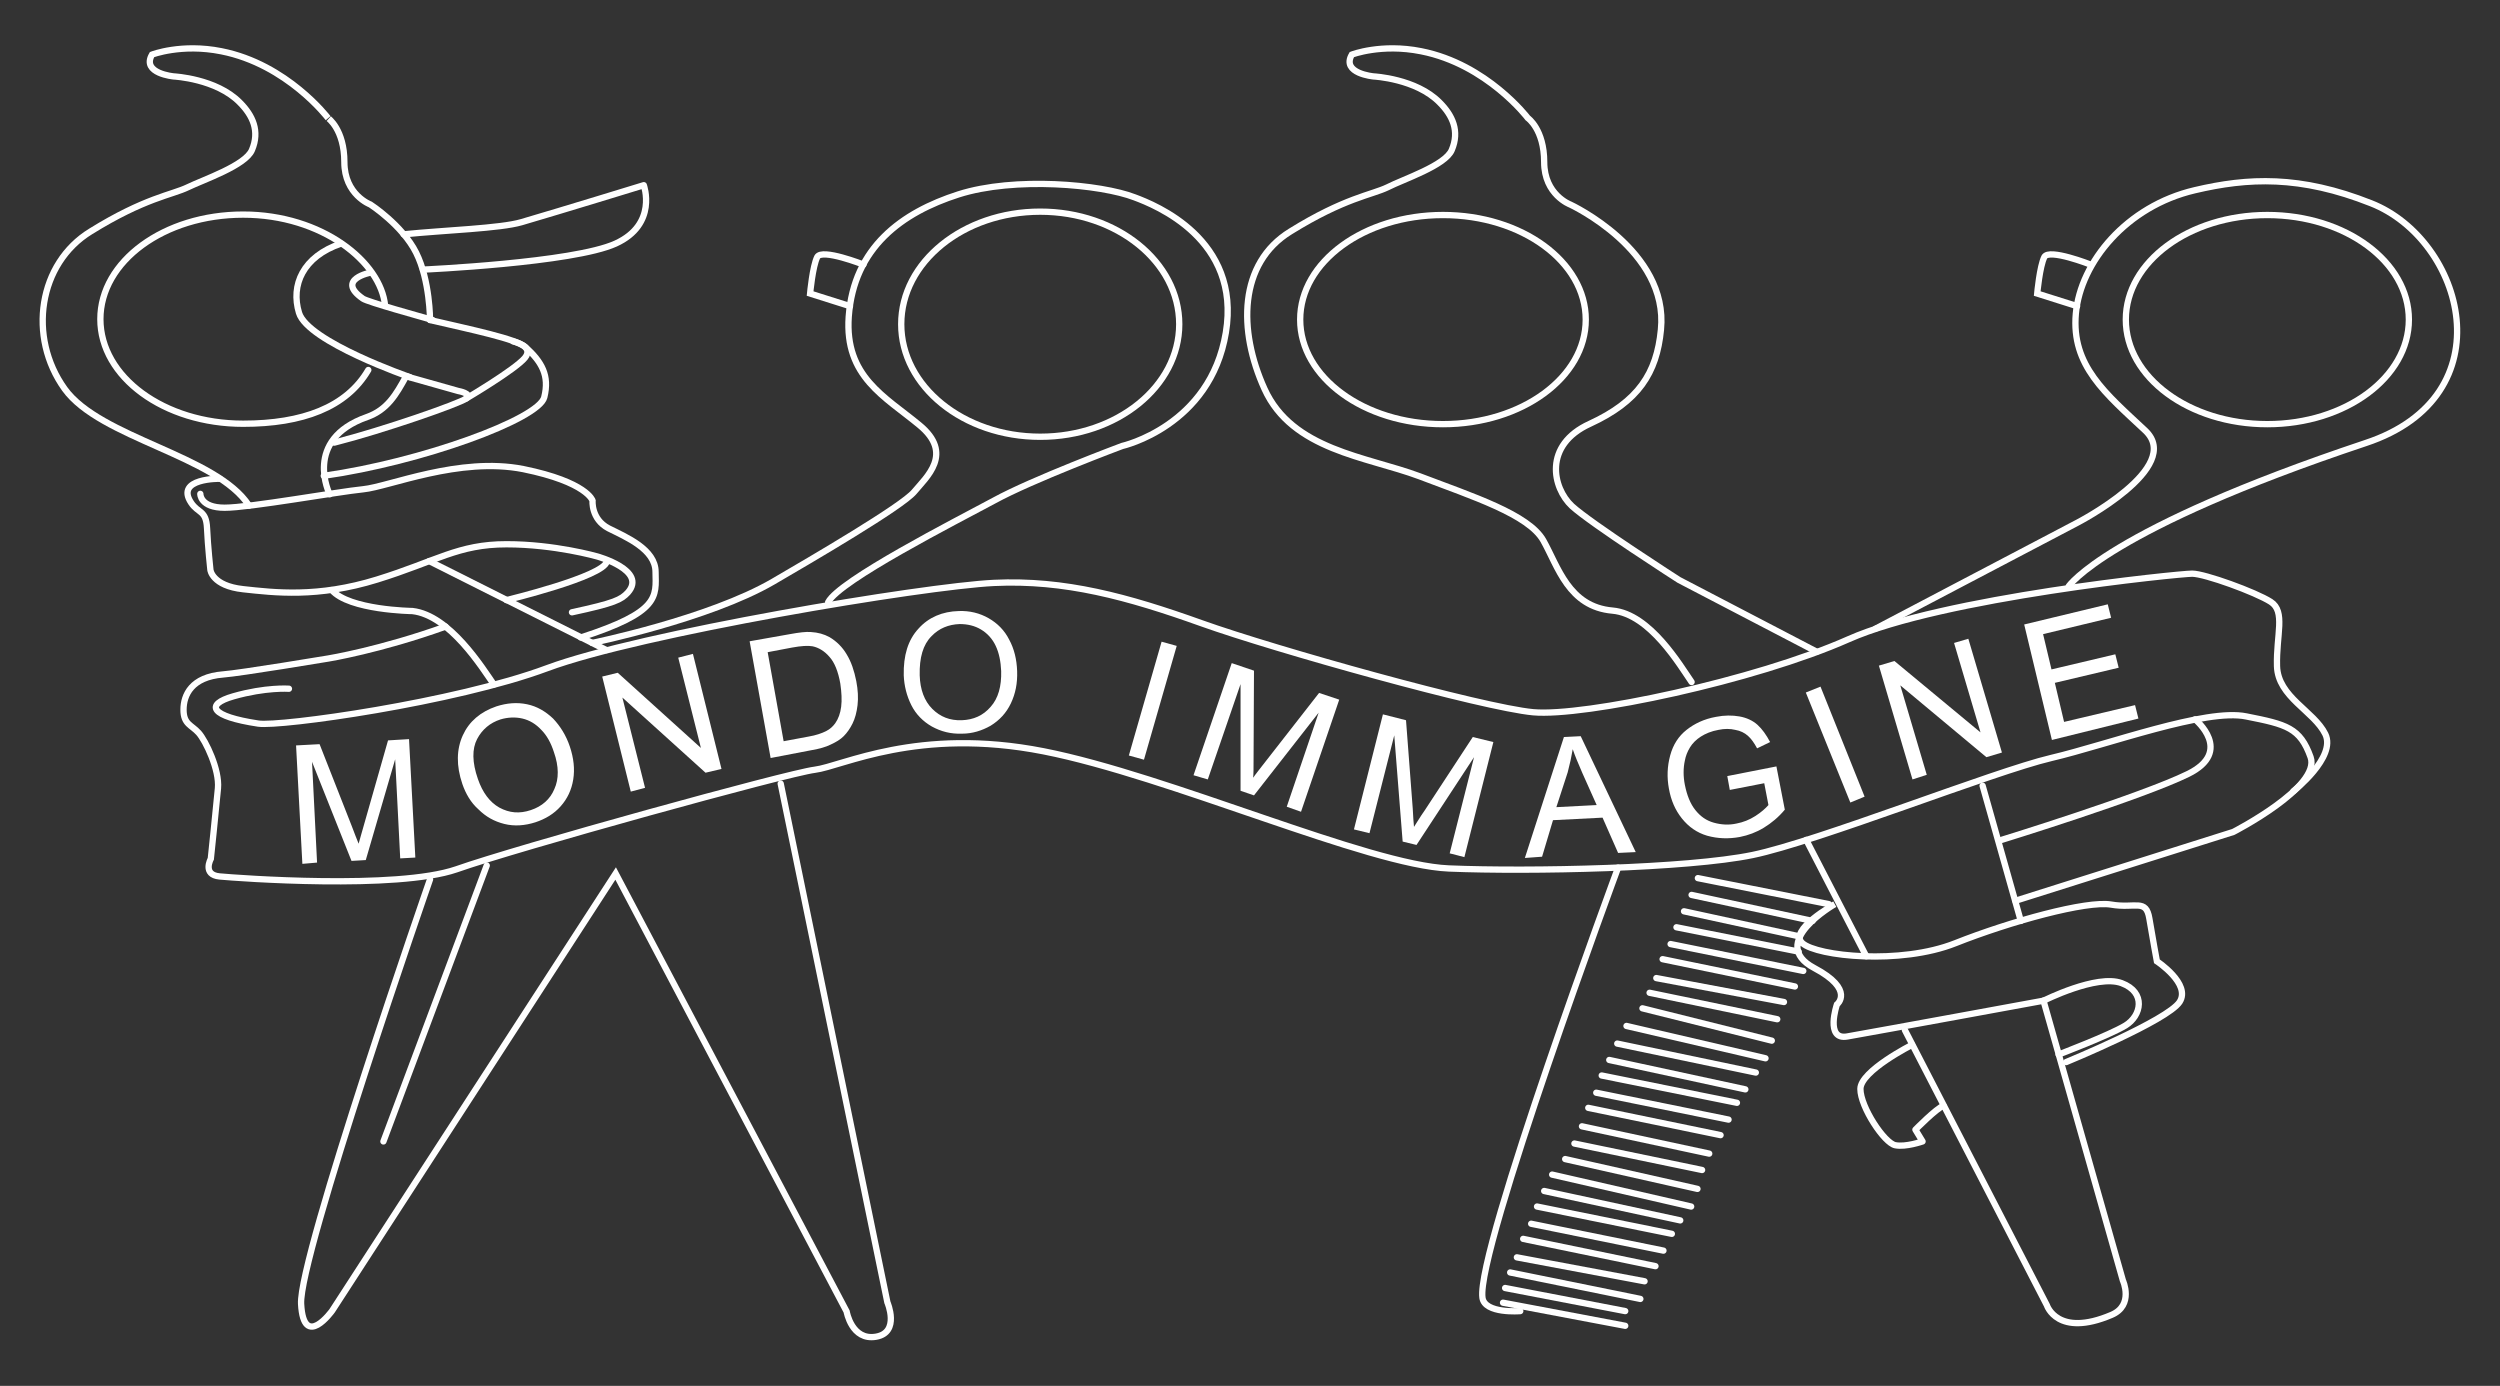 <?xml version="1.0" encoding="utf-8"?>
<!-- Generator: Adobe Illustrator 27.9.4, SVG Export Plug-In . SVG Version: 9.03 Build 54784)  -->
<svg version="1.1" id="Livello_1" xmlns="http://www.w3.org/2000/svg" xmlns:xlink="http://www.w3.org/1999/xlink" x="0px" y="0px"
	 viewBox="0 0 595.3 330" style="enable-background:new 0 0 595.3 330;" xml:space="preserve">
<rect x="0" y="0" width="595.3" height="330" fill="#333333" stroke="none"/>
<style type="text/css">
	.st0{fill:none;stroke:#FFFFFF;stroke-width:1.5;stroke-linecap:round;stroke-miterlimit:10;}
	.st1{fill:none;stroke:#FFFFFF;stroke-width:1.5;stroke-linecap:round;stroke-linejoin:round;stroke-miterlimit:10;}
	.st2{fill:#FFFFFF;}
</style>
<g>
	<path id="XMLID_62_" class="st0" d="M96.7,89.6c-2.4,4.4-4.5,8-9.3,9.7c-15.4,5.4-8.9,18.4-8.9,18.4"/>
	<path id="XMLID_4_" class="st0" d="M59.3,120.4c-7.8-12-35.4-16-43.9-27.8c-8.9-12.4-6.2-29.9,6.2-37.5c12.9-8,19.4-8.7,23.1-10.5
		s13.8-5.2,15.3-8.9c1.9-4.5,0.2-8.2-2.9-11.3c-5.6-5.7-15.7-6.2-15.7-6.2s-7.8-0.7-5.2-5.2c0,0,7-2.7,16.5-0.8
		c15.7,3.1,25.4,15.9,25.4,15.9S82,30.8,82,38.6s6.2,10.1,6.2,10.1s7.6,4.9,10.9,11.5c3.3,6.6,3.3,16,3.3,16"/>
	<path id="XMLID_49_" class="st0" d="M117.6,163c-2.7-3.9-10.5-16.5-19.4-17.5c0,0-15.1-0.2-19.2-5"/>
	<path id="XMLID_45_" class="st0" d="M185.9,186.6l25.4,123.5c0,0,3.1,7.2-2.7,8.2c-5.8,1-7-6-7-6l-55-104.3L79.1,312.1
		c0,0-6.8,9.5-7.4-1.6s30.7-101.1,30.7-101.1"/>
	<line id="XMLID_3_" class="st0" x1="102.2" y1="133.6" x2="144.4" y2="154.8"/>
	<path id="XMLID_2_" class="st0" d="M141,153.1c0,0,27.8-5.7,43.1-14.6c9.1-5.3,30.7-17.9,33.6-21.4c2.9-3.5,9.5-9.1,1.2-15.9
		c-8.2-6.8-17.8-11.5-16.8-25.8c1.2-16.5,12.7-24.8,26.1-29.1s34-2.4,42,0.7c4.8,1.8,25.4,9.9,21.7,32.2s-24.7,27-24.7,27
		s-21.4,8-30.5,13c-9.1,4.9-36.8,19-39.5,24.2"/>
	<path id="XMLID_33_" class="st0" d="M87.7,88.1C82.5,97,72,100.9,57.9,100.9c-18.8,0-34-11.1-34-24.9s15.2-24.9,34-24.9
		s32.8,11.3,33.8,21.7"/>
	<line id="XMLID_65_" class="st0" x1="444.4" y1="227.7" x2="430.1" y2="200"/>
	<path id="XMLID_51_" class="st0" d="M486.6,238.3l18.9,66.6c0,0,2.7,5.9-2.7,8.2c-12.9,5.5-15.4-2.3-15.4-2.3l-33.8-65.5"/>
	<line id="XMLID_63_" class="st0" x1="472.1" y1="187.1" x2="481.2" y2="219.3"/>
	<path id="XMLID_48_" class="st0" d="M402.8,162.4c-2.7-3.9-9.9-16.2-18.8-17c-10.5-0.9-13-10.5-16.5-16.7
		c-3.5-6.2-16.9-10.5-29.5-15.3c-12.6-4.7-30.3-6.2-36.9-20.8c-6.3-13.9-6.2-29.9,6.2-37.5c12.9-8,19.4-8.7,23.1-10.5
		c3.7-1.9,13.8-5.2,15.3-8.9c1.9-4.5,0.2-8.2-2.9-11.3c-5.6-5.7-15.7-6.2-15.7-6.2s-7.8-0.7-5.2-5.2c0,0,7-2.7,16.5-0.8
		c15.7,3.1,25.4,15.9,25.4,15.9s3.9,2.7,3.9,10.5s6.2,10.1,6.2,10.1s23.5,10.9,21.6,29.8c-1,10.4-5.4,17.1-16.9,22.4
		c-11.2,5.1-8.9,15.3-4.3,19.6c4.6,4.2,25.5,17.6,25.5,17.6l32.8,17.1"/>
	<path id="XMLID_15_" class="st0" d="M402.8,168.4"/>
	<path id="XMLID_46_" class="st0" d="M362,312.2c0,0-8.5,0.7-9-3.2c-1.5-11.1,32.3-102.4,32.3-102.4"/>
	<ellipse id="XMLID_10_" class="st0" cx="343.6" cy="76.1" rx="34" ry="24.9"/>
	<path id="XMLID_60_" class="st0" d="M106.1,149.2c-15.6,5.6-27.9,7.6-27.9,7.6s-21,3.5-25.1,3.8c-7.5,0.6-9.4,4.9-9.4,8.4
		s1.9,3.6,3.6,5.5c1.7,1.9,5,8.8,4.6,13.2c-0.4,4.4-1.7,16.8-1.7,16.8s-2.1,3.8,2.1,4.2c4.2,0.4,42.2,3.2,56.4-1.7
		c14.1-5,78.8-22.9,85.3-23.7s24.5-10.3,54.5-4.4c30,5.9,77.2,27.1,96.5,27.9s56.8,0,72.3-3.2s57.5-19.9,71.1-23.1
		c13.6-3.2,36.9-11.9,46.5-9.9c9.6,1.9,12.8,2.7,15.3,9.7c2.5,7.1-18.4,17.8-18.4,17.8l-51.9,16.4"/>
	<path id="XMLID_66_" class="st0" d="M52.4,114c0,0-10.8-0.2-6.9,5.7c1.7,2.6,3.6,1.7,3.8,6.1s0.8,9.9,0.8,9.9s0.4,3.8,7.8,4.6
		s17.7,2.1,31.9-2.3c14.2-4.4,19.3-8.4,30.8-8.4s21.6,2.9,21.6,2.9s12,3.3,7.3,8.6c-1.6,1.7-3.1,2.5-13.3,4.7"/>
	<path id="XMLID_64_" class="st0" d="M102.4,76.2c9.8,2.3,20.6,4.5,22.8,6.5c3.8,3.5,5.7,6.7,4.4,11.9c-1.3,5.2-29.2,15.4-52.5,18.7
		"/>
	<path id="XMLID_56_" class="st0" d="M88.3,64.9c0,0-8.5,1.6-1.9,6.2c1.1,0.8,14.2,4.4,16.6,5.1"/>
	<path id="XMLID_6_" class="st1" d="M96.1,55.8c9.9-1,23-1.4,28.1-2.9c9.9-2.9,29.1-8.8,29.1-8.8s3.4,9.3-6.7,13.9
		s-45.9,6.2-45.9,6.2"/>
	<path id="XMLID_58_" class="st0" d="M96.7,89.6l12.4,3.5c0,0,3.5,0.6,1.9,1.8s-19.6,7.5-31.4,10.5"/>
	<path id="XMLID_55_" class="st0" d="M81.2,58c-9.1,3.1-12,9.9-10,16.5c2.1,6.9,26.4,15.3,26.4,15.3"/>
	<path id="XMLID_5_" class="st0" d="M546.1,188.4c0,0,10.3-8.1,7.6-13.6c-2.7-5.5-11.3-8.8-11.5-16.2s2.1-13-1.5-15.3
		c-3.6-2.3-15.7-6.7-18.7-6.7c-3.1,0-59.5,5.7-81.8,15.6s-63.1,18.5-75.1,17.4s-61.4-14.9-79-21.2s-32.6-10.4-49.4-9.6
		c-16.8,0.8-84.4,12.1-106.4,20.3c-22,8.2-63.6,14-68.8,13.2c-11.3-1.7-12.9-4.5-5.9-6.5c7.7-2.2,13.2-1.8,13.2-1.8"/>
	<ellipse id="XMLID_7_" class="st0" cx="247.7" cy="77.2" rx="33.1" ry="26.8"/>
	<path id="XMLID_9_" class="st0" d="M47.7,117.6c0,0-0.1,3.3,5.8,3.3s26.9-3.8,33-4.4s22.9-7.8,38.1-4.8c15.2,3.1,16.5,7.5,16.5,7.5
		s-0.4,4.4,3.8,6.6c4.2,2.1,11.2,5,11.2,10.4c0.1,5.9,1.1,9.5-17.8,15.6"/>
	<path id="XMLID_12_" class="st0" d="M446.6,149.7l48-25.2c0,0,25.6-13.2,16.2-22s-17.6-15.4-16.5-27.8
		c1.1-12.3,12.1-25.6,28.3-29.4c12.7-3,25.1-3.6,42,3.1c22.1,8.7,32.6,45.9-1.3,57.1c-61.7,20.6-70.7,34.1-70.7,34.1"/>
	<ellipse id="XMLID_8_" class="st0" cx="539.9" cy="76.1" rx="33.7" ry="24.9"/>
	<path id="XMLID_13_" class="st0" d="M522.7,171.3c0,0,9.3,7.6-1.7,13c-11,5.4-44.4,15.7-44.4,15.7"/>
	<path id="XMLID_14_" class="st0" d="M492,252.9c0,0,24.1-9.9,27-14.3c2.8-4.3-5.4-9.7-5.4-9.7s-1-5.4-1.8-10.2
		c-0.8-4.8-3.3-2.3-9.1-3.3s-24,4-37.1,9.2s-32.9,3.1-36.4,0s7.7-9.3,7.7-9.3s-16.2,9.2-4.9,15.2c9.8,5.2,5.4,8.7,5.4,8.7
		s-2.9,8.6,2.5,7.6c8-1.4,46.6-8.5,46.6-8.5"/>
	<path id="XMLID_17_" class="st1" d="M455.3,248.8c0,0-12.3,6.2-12.3,10.5s5.7,12.9,8.3,13.4c2.5,0.5,6.5-0.9,6.5-0.9l-1.7-2.8
		c0,0,5-5.1,6.7-5.7"/>
	<line id="XMLID_18_" class="st0" x1="358.4" y1="306.7" x2="387" y2="312.2"/>
	<line id="XMLID_19_" class="st0" x1="359.6" y1="303" x2="390.6" y2="309.3"/>
	<line id="XMLID_20_" class="st0" x1="361.2" y1="299.4" x2="391.6" y2="305.1"/>
	<line id="XMLID_21_" class="st0" x1="362.7" y1="295" x2="394.2" y2="301.5"/>
	<line id="XMLID_22_" class="st0" x1="364.6" y1="291.4" x2="396.1" y2="297.8"/>
	<line id="XMLID_23_" class="st0" x1="366" y1="287.3" x2="398.1" y2="293.8"/>
	<line id="XMLID_24_" class="st0" x1="367.7" y1="283.6" x2="400.1" y2="290.6"/>
	<line id="XMLID_25_" class="st0" x1="369.6" y1="279.7" x2="402.7" y2="287.3"/>
	<line id="XMLID_32_" class="st0" x1="372.7" y1="276" x2="404.2" y2="283.1"/>
	<line id="XMLID_31_" class="st0" x1="374.9" y1="272.3" x2="405.3" y2="278.6"/>
	<line id="XMLID_30_" class="st0" x1="376.7" y1="268.2" x2="407" y2="274.7"/>
	<line id="XMLID_29_" class="st0" x1="378.2" y1="263.8" x2="409.7" y2="270.3"/>
	<line id="XMLID_28_" class="st0" x1="380.1" y1="260.2" x2="411.6" y2="266.6"/>
	<line id="XMLID_27_" class="st0" x1="381.4" y1="256.1" x2="413.6" y2="262.6"/>
	<line id="XMLID_26_" class="st0" x1="383.2" y1="252.4" x2="415.6" y2="259.4"/>
	<line id="XMLID_11_" class="st0" x1="385.1" y1="248.5" x2="418.1" y2="255.4"/>
	<line id="XMLID_42_" class="st0" x1="387.3" y1="244.3" x2="420.4" y2="252"/>
	<line id="XMLID_41_" class="st0" x1="391.1" y1="240.1" x2="421.9" y2="247.8"/>
	<line id="XMLID_40_" class="st0" x1="392.8" y1="236.4" x2="423.2" y2="242.7"/>
	<line id="XMLID_39_" class="st0" x1="394.4" y1="232.9" x2="424.8" y2="238.6"/>
	<line id="XMLID_38_" class="st0" x1="395.9" y1="228.4" x2="427.4" y2="234.9"/>
	<line id="XMLID_37_" class="st0" x1="397.8" y1="224.8" x2="429.4" y2="231.2"/>
	<line id="XMLID_36_" class="st0" x1="399.2" y1="220.8" x2="428.3" y2="226.6"/>
	<line id="XMLID_35_" class="st0" x1="401" y1="217" x2="428.6" y2="223"/>
	<line id="XMLID_34_" class="st0" x1="402.8" y1="213.1" x2="431.6" y2="219.3"/>
	<line id="XMLID_57_" class="st0" x1="404.3" y1="209.1" x2="435.5" y2="215.3"/>
	<g id="XMLID_54_">
		<path id="XMLID_70_" class="st2" d="M72,205.7l-1.5-28.2l5.6-0.3l7.7,19.6c0.7,1.8,1.2,3.2,1.6,4.1c0.3-1,0.7-2.6,1.3-4.6l5.7-20
			l5-0.3l1.5,28.2l-3.6,0.2l-1.2-23.6l-7,24l-3.4,0.2l-9.4-23.6l1.2,24L72,205.7z"/>
		<path id="XMLID_72_" class="st2" d="M110.1,186.7c-1.5-4.4-1.4-8.3,0.1-11.6c1.5-3.3,4.2-5.6,8-6.9c2.5-0.8,4.9-1,7.3-0.5
			c2.4,0.5,4.4,1.7,6.2,3.4c1.7,1.8,3.1,4,4,6.7c0.9,2.7,1.2,5.3,0.8,7.8c-0.4,2.5-1.4,4.6-3,6.4c-1.6,1.8-3.6,3-6,3.8
			c-2.5,0.8-5,1-7.4,0.4c-2.4-0.6-4.4-1.7-6.2-3.5C112.1,191.1,110.9,189,110.1,186.7z M113.8,185.5c1.1,3.2,2.8,5.5,5.1,6.8
			c2.4,1.3,4.8,1.5,7.5,0.6c2.7-0.9,4.6-2.6,5.6-5c1.1-2.4,1.1-5.4-0.1-8.8c-0.7-2.2-1.7-4-3-5.3c-1.3-1.4-2.8-2.3-4.5-2.7
			c-1.7-0.4-3.5-0.3-5.2,0.2c-2.5,0.8-4.4,2.4-5.6,4.7C112.4,178.3,112.4,181.5,113.8,185.5z"/>
		<path id="XMLID_75_" class="st2" d="M150.2,188.5l-6.8-27.4l3.7-0.9l19.8,17.9l-5.4-21.5l3.5-0.9l6.8,27.4L168,184l-19.8-17.9
			l5.4,21.5L150.2,188.5z"/>
		<path id="XMLID_77_" class="st2" d="M183.5,180.5l-5-27.8l9.6-1.7c2.2-0.4,3.8-0.6,5-0.5c1.7,0.1,3.1,0.5,4.4,1.2
			c1.7,1,3.1,2.4,4.1,4.1c1.1,1.8,1.8,3.9,2.3,6.4c0.4,2.1,0.5,4,0.3,5.7c-0.2,1.7-0.6,3.2-1.2,4.4c-0.6,1.2-1.3,2.2-2.1,3
			s-1.8,1.4-3.1,2c-1.2,0.6-2.7,1-4.4,1.3L183.5,180.5z M186.6,176.5l5.9-1.1c1.8-0.3,3.2-0.8,4.2-1.3c1-0.5,1.7-1.2,2.2-1.9
			c0.7-1,1.2-2.3,1.4-3.9c0.2-1.6,0.1-3.4-0.2-5.5c-0.5-2.9-1.4-5.1-2.6-6.4c-1.2-1.4-2.6-2.2-4-2.5c-1.1-0.2-2.7-0.1-4.9,0.3
			l-5.8,1.1L186.6,176.5z"/>
		<path id="XMLID_80_" class="st2" d="M215.2,160.8c-0.1-4.7,1-8.4,3.5-11.1c2.4-2.7,5.7-4.1,9.6-4.2c2.6-0.1,5,0.5,7.1,1.7
			c2.1,1.2,3.8,2.9,4.9,5.1c1.2,2.2,1.8,4.7,1.9,7.5c0.1,2.9-0.4,5.4-1.5,7.7c-1.1,2.3-2.7,4-4.8,5.3c-2.1,1.2-4.4,1.9-6.8,1.9
			c-2.7,0.1-5-0.5-7.2-1.7c-2.1-1.2-3.8-2.9-4.9-5.1C215.9,165.7,215.3,163.3,215.2,160.8z M219,160.8c0.1,3.4,1.1,6.1,3,8
			c1.9,1.9,4.2,2.8,7,2.7c2.8-0.1,5.1-1.1,6.9-3.2c1.8-2,2.6-4.9,2.5-8.5c-0.1-2.3-0.5-4.3-1.3-6s-2-3-3.5-3.9
			c-1.5-0.9-3.2-1.3-5.1-1.3c-2.6,0.1-4.9,1-6.7,2.9C219.8,153.5,218.9,156.6,219,160.8z"/>
		<path id="XMLID_84_" class="st2" d="M268.8,179.9l7.8-27.1l3.6,1l-7.8,27.1L268.8,179.9z"/>
		<path id="XMLID_86_" class="st2" d="M284.2,184.6l9.1-26.7l5.3,1.8l-0.1,21.1c0,2,0,3.4-0.1,4.4c0.6-0.9,1.6-2.1,2.9-3.8
			l12.8-16.4l4.8,1.6l-9.1,26.7l-3.4-1.2l7.6-22.4l-15.4,19.7l-3.2-1.1l0-25.4l-7.8,22.7L284.2,184.6z"/>
		<path id="XMLID_89_" class="st2" d="M322.4,197.5l6.9-27.4l5.5,1.4l1.6,21c0.1,2,0.2,3.4,0.3,4.4c0.6-0.9,1.4-2.3,2.6-4l11.4-17.4
			l4.9,1.2l-6.9,27.4l-3.5-0.9l5.8-22.9l-13.7,20.9l-3.3-0.8l-2-25.3l-5.9,23.3L322.4,197.5z"/>
		<path id="XMLID_91_" class="st2" d="M363.1,204.3l9.3-28.8l4-0.2l13.1,27.6l-4.2,0.2l-3.7-8.4l-11.8,0.6l-2.6,8.7L363.1,204.3z
			 M370.6,192.2l9.6-0.5l-3.4-7.6c-1-2.3-1.8-4.2-2.3-5.7c-0.3,1.8-0.7,3.6-1.2,5.5L370.6,192.2z"/>
		<path id="XMLID_96_" class="st2" d="M411.9,188.1l-0.6-3.3l11.7-2.3l2,10.3c-1.5,1.8-3.2,3.2-5,4.3s-3.7,1.8-5.7,2.2
			c-2.7,0.5-5.3,0.4-7.8-0.3c-2.4-0.7-4.4-2.1-6-4.1c-1.6-2-2.6-4.3-3.1-7.1c-0.5-2.7-0.4-5.3,0.3-7.9c0.7-2.6,2-4.6,3.9-6.1
			s4.2-2.6,7-3.1c2-0.4,3.9-0.4,5.6-0.1c1.7,0.3,3.2,1,4.3,2c1.1,1,2.1,2.4,3,4.1l-3.1,1.5c-0.7-1.3-1.4-2.3-2.2-3
			c-0.8-0.7-1.8-1.2-3-1.4c-1.2-0.3-2.6-0.3-4,0c-1.7,0.3-3.1,0.9-4.2,1.6c-1.1,0.7-2,1.6-2.6,2.6c-0.6,1-1,2-1.2,3.1
			c-0.4,1.8-0.4,3.8,0,5.8c0.5,2.5,1.3,4.5,2.5,6c1.2,1.5,2.6,2.5,4.4,3c1.8,0.5,3.6,0.6,5.4,0.2c1.6-0.3,3.1-0.9,4.5-1.8
			c1.4-0.9,2.4-1.8,3.1-2.6l-1-5.2L411.9,188.1z"/>
		<path id="XMLID_98_" class="st2" d="M440.6,191.1L430,164.9l3.5-1.4l10.5,26.2L440.6,191.1z"/>
		<path id="XMLID_100_" class="st2" d="M455.4,185.6l-8-27.1l3.7-1.1l20.5,17l-6.3-21.3l3.4-1l8,27.1l-3.7,1.1l-20.5-17.1l6.3,21.3
			L455.4,185.6z"/>
		<path id="XMLID_102_" class="st2" d="M488.6,176.2l-6.6-27.5l19.9-4.8l0.8,3.2l-16.2,3.9l2,8.4l15.2-3.6l0.8,3.2l-15.2,3.6
			l2.2,9.3l16.9-4l0.8,3.2L488.6,176.2z"/>
	</g>
	<path id="XMLID_1_" class="st0" d="M122.2,81.3c0,0,5.1,1.1,2.8,3.9c-2.3,2.8-14,9.7-14,9.7"/>
	<path id="XMLID_53_" class="st0" d="M109.1,151.2"/>
	<path id="XMLID_47_" class="st0" d="M486.6,238.3c0,0,12.7-6.4,18.6-4.2s4.7,7.8,0.9,10.1s-15.9,6.9-15.9,6.9"/>
	<path id="XMLID_16_" class="st0" d="M481.2,219.3"/>
	<path id="XMLID_67_" class="st0" d="M120.6,142.9c0,0,23.2-5.6,23.9-9.2"/>
	<line id="XMLID_68_" class="st0" x1="115.9" y1="206.1" x2="91.3" y2="271.8"/>
	<path id="XMLID_59_" class="st0" d="M205.6,63c0,0-9.9-3.9-11-1.8c-1.1,2.2-1.7,8.7-1.7,8.7l9.5,3"/>
	<path id="XMLID_44_" class="st0" d="M497.8,63c0,0-9.9-3.9-11-1.8c-1.1,2.2-1.7,8.7-1.7,8.7l9.5,3"/>
	<line id="XMLID_43_" class="st0" x1="357.9" y1="310.2" x2="387" y2="315.7"/>
</g>
</svg>
